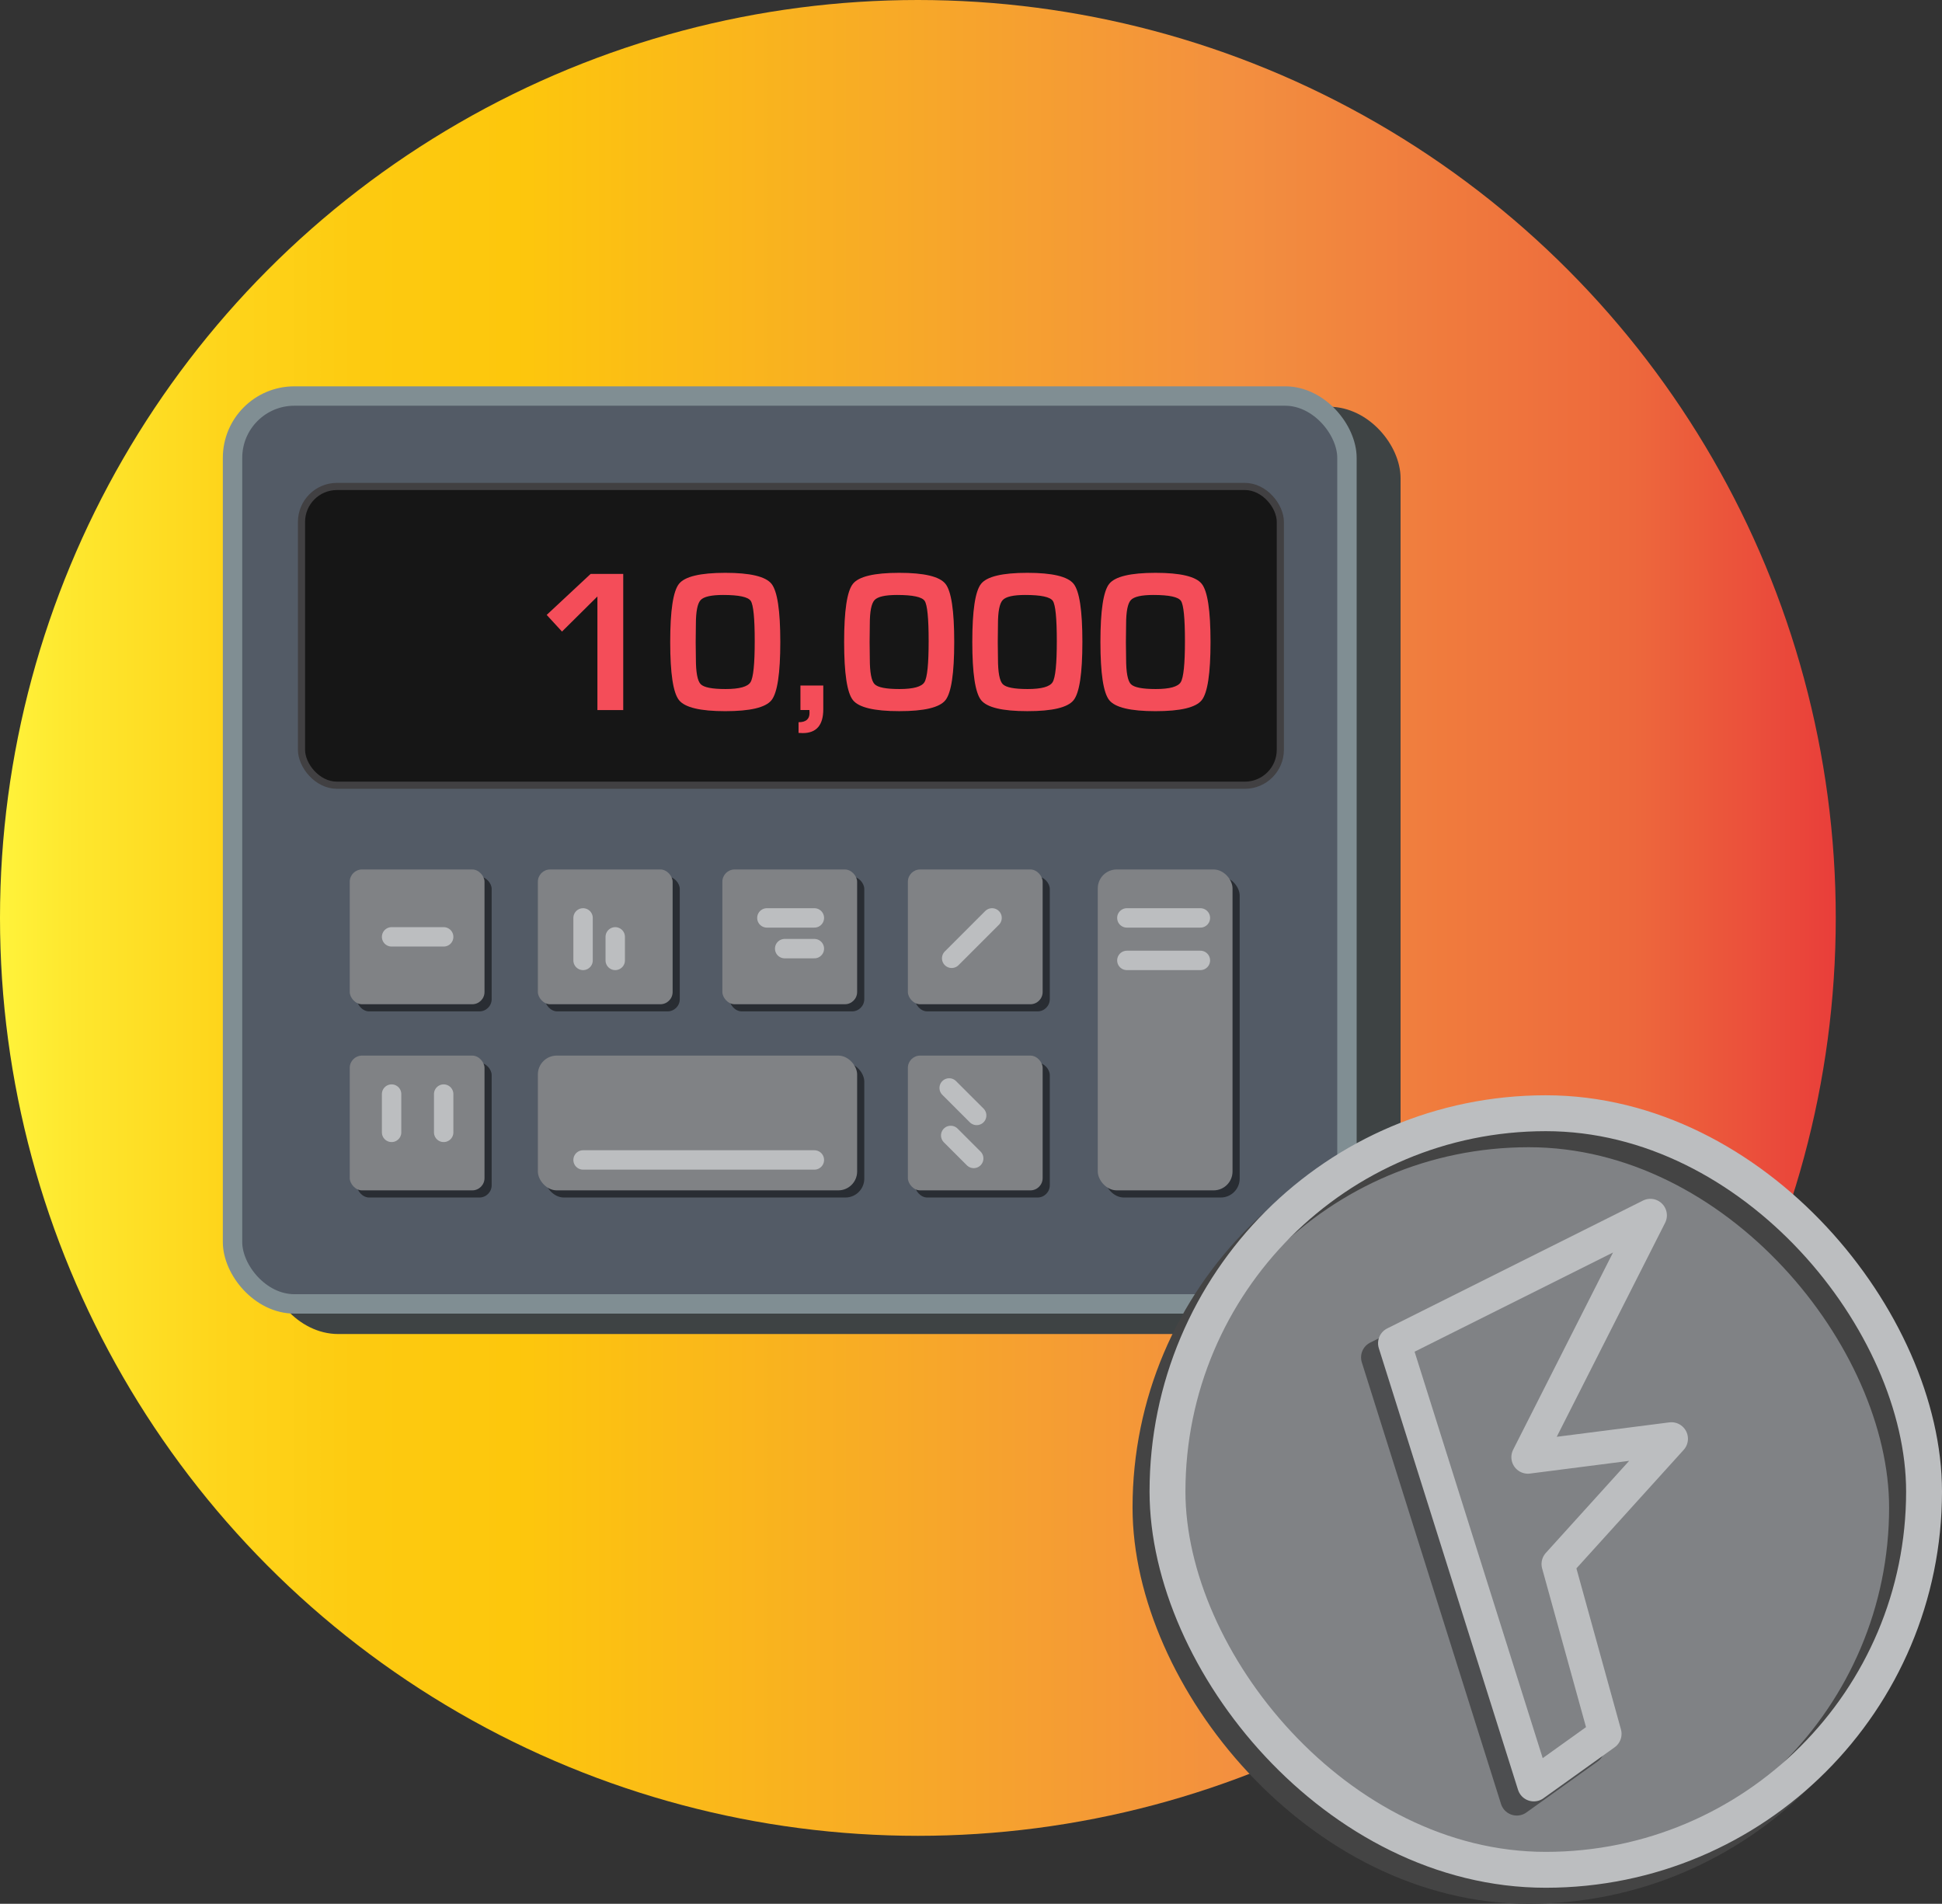 <svg xmlns="http://www.w3.org/2000/svg" xmlns:xlink="http://www.w3.org/1999/xlink" viewBox="0 0 1901.67 1864.21">
  <rect x="0" y="0" width="1901.67" height="1864.21" fill="#333333" stroke="none"/>
  <defs>
    <style>
      .cls-1 {
        isolation: isolate;
      }

      .cls-2 {
        fill: url(#Orange_Yellow);
      }

      .cls-3 {
        fill: #3e4344;
      }

      .cls-11, .cls-13, .cls-14, .cls-15, .cls-16, .cls-4, .cls-6 {
        fill: none;
      }

      .cls-4 {
        stroke: #3e4344;
      }

      .cls-11, .cls-4, .cls-6, .cls-7 {
        stroke-miterlimit: 10;
      }

      .cls-4, .cls-6 {
        stroke-width: 19px;
      }

      .cls-5 {
        fill: #535b66;
      }

      .cls-6 {
        stroke: #808e93;
      }

      .cls-7 {
        fill: #161616;
        stroke: #414042;
        stroke-width: 7px;
      }

      .cls-8 {
        fill: #f44d59;
      }

      .cls-9 {
        opacity: 0.5;
        mix-blend-mode: multiply;
      }

      .cls-10 {
        fill: #808285;
      }

      .cls-11, .cls-14, .cls-16 {
        stroke: #bcbec0;
      }

      .cls-11, .cls-13, .cls-14 {
        stroke-linecap: round;
      }

      .cls-11 {
        stroke-width: 19px;
      }

      .cls-12 {
        opacity: 0.4;
      }

      .cls-13 {
        stroke: #000;
      }

      .cls-13, .cls-14 {
        stroke-linejoin: round;
        stroke-width: 32.37px;
      }

      .cls-15 {
        stroke: #444;
      }

      .cls-15, .cls-16 {
        stroke-width: 35.14px;
      }
    </style>
    <linearGradient id="Orange_Yellow" data-name="Orange, Yellow" y1="898.82" x2="1797.63" y2="898.82" gradientUnits="userSpaceOnUse">
      <stop offset="0" stop-color="#fff33b"/>
      <stop offset="0.04" stop-color="#fee72e"/>
      <stop offset="0.12" stop-color="#fed51b"/>
      <stop offset="0.2" stop-color="#fdca10"/>
      <stop offset="0.28" stop-color="#fdc70c"/>
      <stop offset="0.67" stop-color="#f3903f"/>
      <stop offset="0.89" stop-color="#ed683c"/>
      <stop offset="1" stop-color="#e93e3a"/>
    </linearGradient>
  </defs>
  <g class="cls-1">
    <g id="Layer_2" data-name="Layer 2">
      <g id="Layer_1-2" data-name="Layer 1">
        <circle class="cls-2" cx="898.82" cy="898.82" r="898.82"/>
        <g>
          <g>
            <g>
              <rect class="cls-3" x="270.71" y="407.79" width="1091.27" height="888.99" rx="60.54"/>
              <rect class="cls-4" x="270.71" y="407.79" width="1091.27" height="888.99" rx="60.54"/>
            </g>
            <g>
              <rect class="cls-5" x="227.71" y="387.79" width="1091.27" height="888.99" rx="60.54"/>
              <rect class="cls-6" x="227.71" y="387.79" width="1091.27" height="888.99" rx="60.54"/>
            </g>
          </g>
          <rect class="cls-7" x="295.24" y="476.34" width="958.5" height="292.55" rx="34.74"/>
          <g>
            <path class="cls-8" d="M610.29,562v133.3H585V584.06l-34.67,34.37-15-16.31L578.36,562Z"/>
            <path class="cls-8" d="M710.19,560.91q36.72,0,45.31,10.79t8.6,56.89q0,46.18-8.6,57t-45.31,10.79q-36.72,0-45.31-10.84t-8.59-56.93q0-46.1,8.59-56.89T710.19,560.91Zm-2,21.68q-17.49,0-22.12,5t-4.64,23.63l-.19,17.48.19,16.22q0,20.21,4.69,25t24.31,4.78q20.41,0,24.52-6.74t4.1-40.13q0-33.69-3.91-39.46T708.24,582.59Z"/>
            <path class="cls-8" d="M806.19,671.26v23.25q0,23.32-20.12,23.34c-.72,0-2.08-.07-4.1-.2V707.2q10.74,0,10.74-9l-.1-2.93h-8.79v-24Z"/>
            <path class="cls-8" d="M880.5,560.91q36.72,0,45.32,10.79t8.59,56.89q0,46.18-8.59,57T880.5,696.36q-36.72,0-45.31-10.84t-8.59-56.93q0-46.1,8.59-56.89T880.5,560.91Zm-2,21.68q-17.47,0-22.12,5t-4.64,23.63l-.19,17.48.19,16.22q0,20.21,4.69,25t24.32,4.78q20.4,0,24.51-6.74t4.1-40.13q0-33.69-3.91-39.46T878.55,582.59Z"/>
            <path class="cls-8" d="M1006,560.91q36.72,0,45.32,10.79t8.59,56.89q0,46.18-8.59,57T1006,696.36q-36.72,0-45.31-10.84t-8.59-56.93q0-46.1,8.59-56.89T1006,560.91Zm-2,21.68q-17.47,0-22.12,5t-4.64,23.63l-.19,17.48.19,16.22q0,20.21,4.69,25t24.32,4.78q20.4,0,24.51-6.74t4.1-40.13q0-33.69-3.91-39.46T1004,582.59Z"/>
            <path class="cls-8" d="M1131.48,560.91q36.72,0,45.31,10.79t8.6,56.89q0,46.18-8.6,57t-45.31,10.79q-36.72,0-45.31-10.84t-8.6-56.93q0-46.1,8.6-56.89T1131.48,560.91Zm-2,21.68q-17.49,0-22.12,5t-4.64,23.63l-.2,17.48.2,16.22q0,20.21,4.69,25t24.31,4.78q20.42,0,24.52-6.74t4.1-40.13q0-33.69-3.91-39.46T1129.53,582.59Z"/>
          </g>
          <g>
            <g class="cls-9">
              <rect x="349.49" y="858.39" width="131.96" height="131.96" rx="12"/>
            </g>
            <rect class="cls-10" x="342.49" y="851.39" width="131.96" height="131.96" rx="12"/>
          </g>
          <g>
            <g class="cls-9">
              <rect x="533.7" y="858.39" width="131.96" height="131.96" rx="12"/>
            </g>
            <rect class="cls-10" x="526.7" y="851.39" width="131.96" height="131.96" rx="12"/>
          </g>
          <g>
            <g class="cls-9">
              <rect x="714.37" y="858.39" width="131.96" height="131.96" rx="12"/>
            </g>
            <rect class="cls-10" x="707.37" y="851.39" width="131.96" height="131.96" rx="12"/>
          </g>
          <g>
            <g class="cls-9">
              <rect x="896.03" y="858.39" width="131.96" height="131.96" rx="12"/>
            </g>
            <rect class="cls-10" x="889.03" y="851.39" width="131.96" height="131.96" rx="12"/>
          </g>
          <g>
            <g class="cls-9">
              <rect x="349.49" y="1040.64" width="131.96" height="131.96" rx="12"/>
            </g>
            <rect class="cls-10" x="342.49" y="1033.64" width="131.96" height="131.96" rx="12"/>
          </g>
          <g>
            <g class="cls-9">
              <rect x="533.7" y="1040.64" width="312.64" height="131.96" rx="18.47"/>
            </g>
            <rect class="cls-10" x="526.7" y="1033.64" width="312.64" height="131.96" rx="18.47"/>
          </g>
          <g>
            <g class="cls-9">
              <rect x="896.03" y="1040.64" width="131.96" height="131.96" rx="12"/>
            </g>
            <rect class="cls-10" x="889.03" y="1033.64" width="131.96" height="131.96" rx="12"/>
          </g>
          <g>
            <g class="cls-9">
              <rect x="1081.98" y="858.39" width="131.96" height="314.21" rx="18.52"/>
            </g>
            <rect class="cls-10" x="1074.98" y="851.39" width="131.96" height="314.21" rx="18.52"/>
          </g>
          <line class="cls-11" x1="570.96" y1="1135.82" x2="797.46" y2="1135.82"/>
          <line class="cls-11" x1="1103.46" y1="898.82" x2="1175.46" y2="898.82"/>
          <line class="cls-11" x1="1103.46" y1="940.43" x2="1175.46" y2="940.43"/>
          <line class="cls-11" x1="383.46" y1="917.37" x2="434.46" y2="917.37"/>
          <line class="cls-11" x1="570.96" y1="898.82" x2="570.96" y2="940.43"/>
          <line class="cls-11" x1="602.46" y1="917.37" x2="602.46" y2="940.43"/>
          <line class="cls-11" x1="750.96" y1="898.82" x2="797.46" y2="898.82"/>
          <line class="cls-11" x1="768.38" y1="928.9" x2="797.46" y2="928.9"/>
          <line class="cls-11" x1="971.46" y1="898.82" x2="931.91" y2="938.37"/>
          <line class="cls-11" x1="434.46" y1="1071.32" x2="434.46" y2="1108.82"/>
          <line class="cls-11" x1="383.46" y1="1071.32" x2="383.46" y2="1108.82"/>
          <line class="cls-11" x1="929.46" y1="1065.32" x2="956.39" y2="1092.24"/>
          <line class="cls-11" x1="930.96" y1="1111.82" x2="953.49" y2="1134.34"/>
        </g>
        <g>
          <rect class="cls-10" x="1143.25" y="1090.07" width="740.85" height="740.85" rx="370.43"/>
          <g>
            <g class="cls-12">
              <polygon points="1348.98 1329.15 1485.29 1761.6 1555.05 1711.66 1509.05 1545.37 1620.06 1422.72 1479.52 1440.72 1599.45 1203.95 1348.98 1329.15"/>
              <polygon class="cls-13" points="1348.98 1329.15 1485.29 1761.6 1555.05 1711.66 1509.05 1545.37 1620.06 1422.72 1479.52 1440.72 1599.45 1203.95 1348.98 1329.15"/>
            </g>
            <g>
              <polygon class="cls-10" points="1365.62 1315.28 1501.94 1747.72 1571.69 1697.79 1525.7 1531.5 1636.71 1408.85 1496.17 1426.85 1616.09 1190.08 1365.62 1315.28"/>
              <polygon class="cls-14" points="1365.62 1315.28 1501.94 1747.72 1571.69 1697.79 1525.7 1531.5 1636.71 1408.85 1496.17 1426.85 1616.09 1190.08 1365.62 1315.28"/>
            </g>
          </g>
          <g>
            <rect class="cls-15" x="1126.6" y="1105.79" width="740.85" height="740.85" rx="370.43"/>
            <rect class="cls-16" x="1143.25" y="1090.07" width="740.85" height="740.85" rx="370.43"/>
          </g>
        </g>
      </g>
    </g>
  </g>
</svg>
